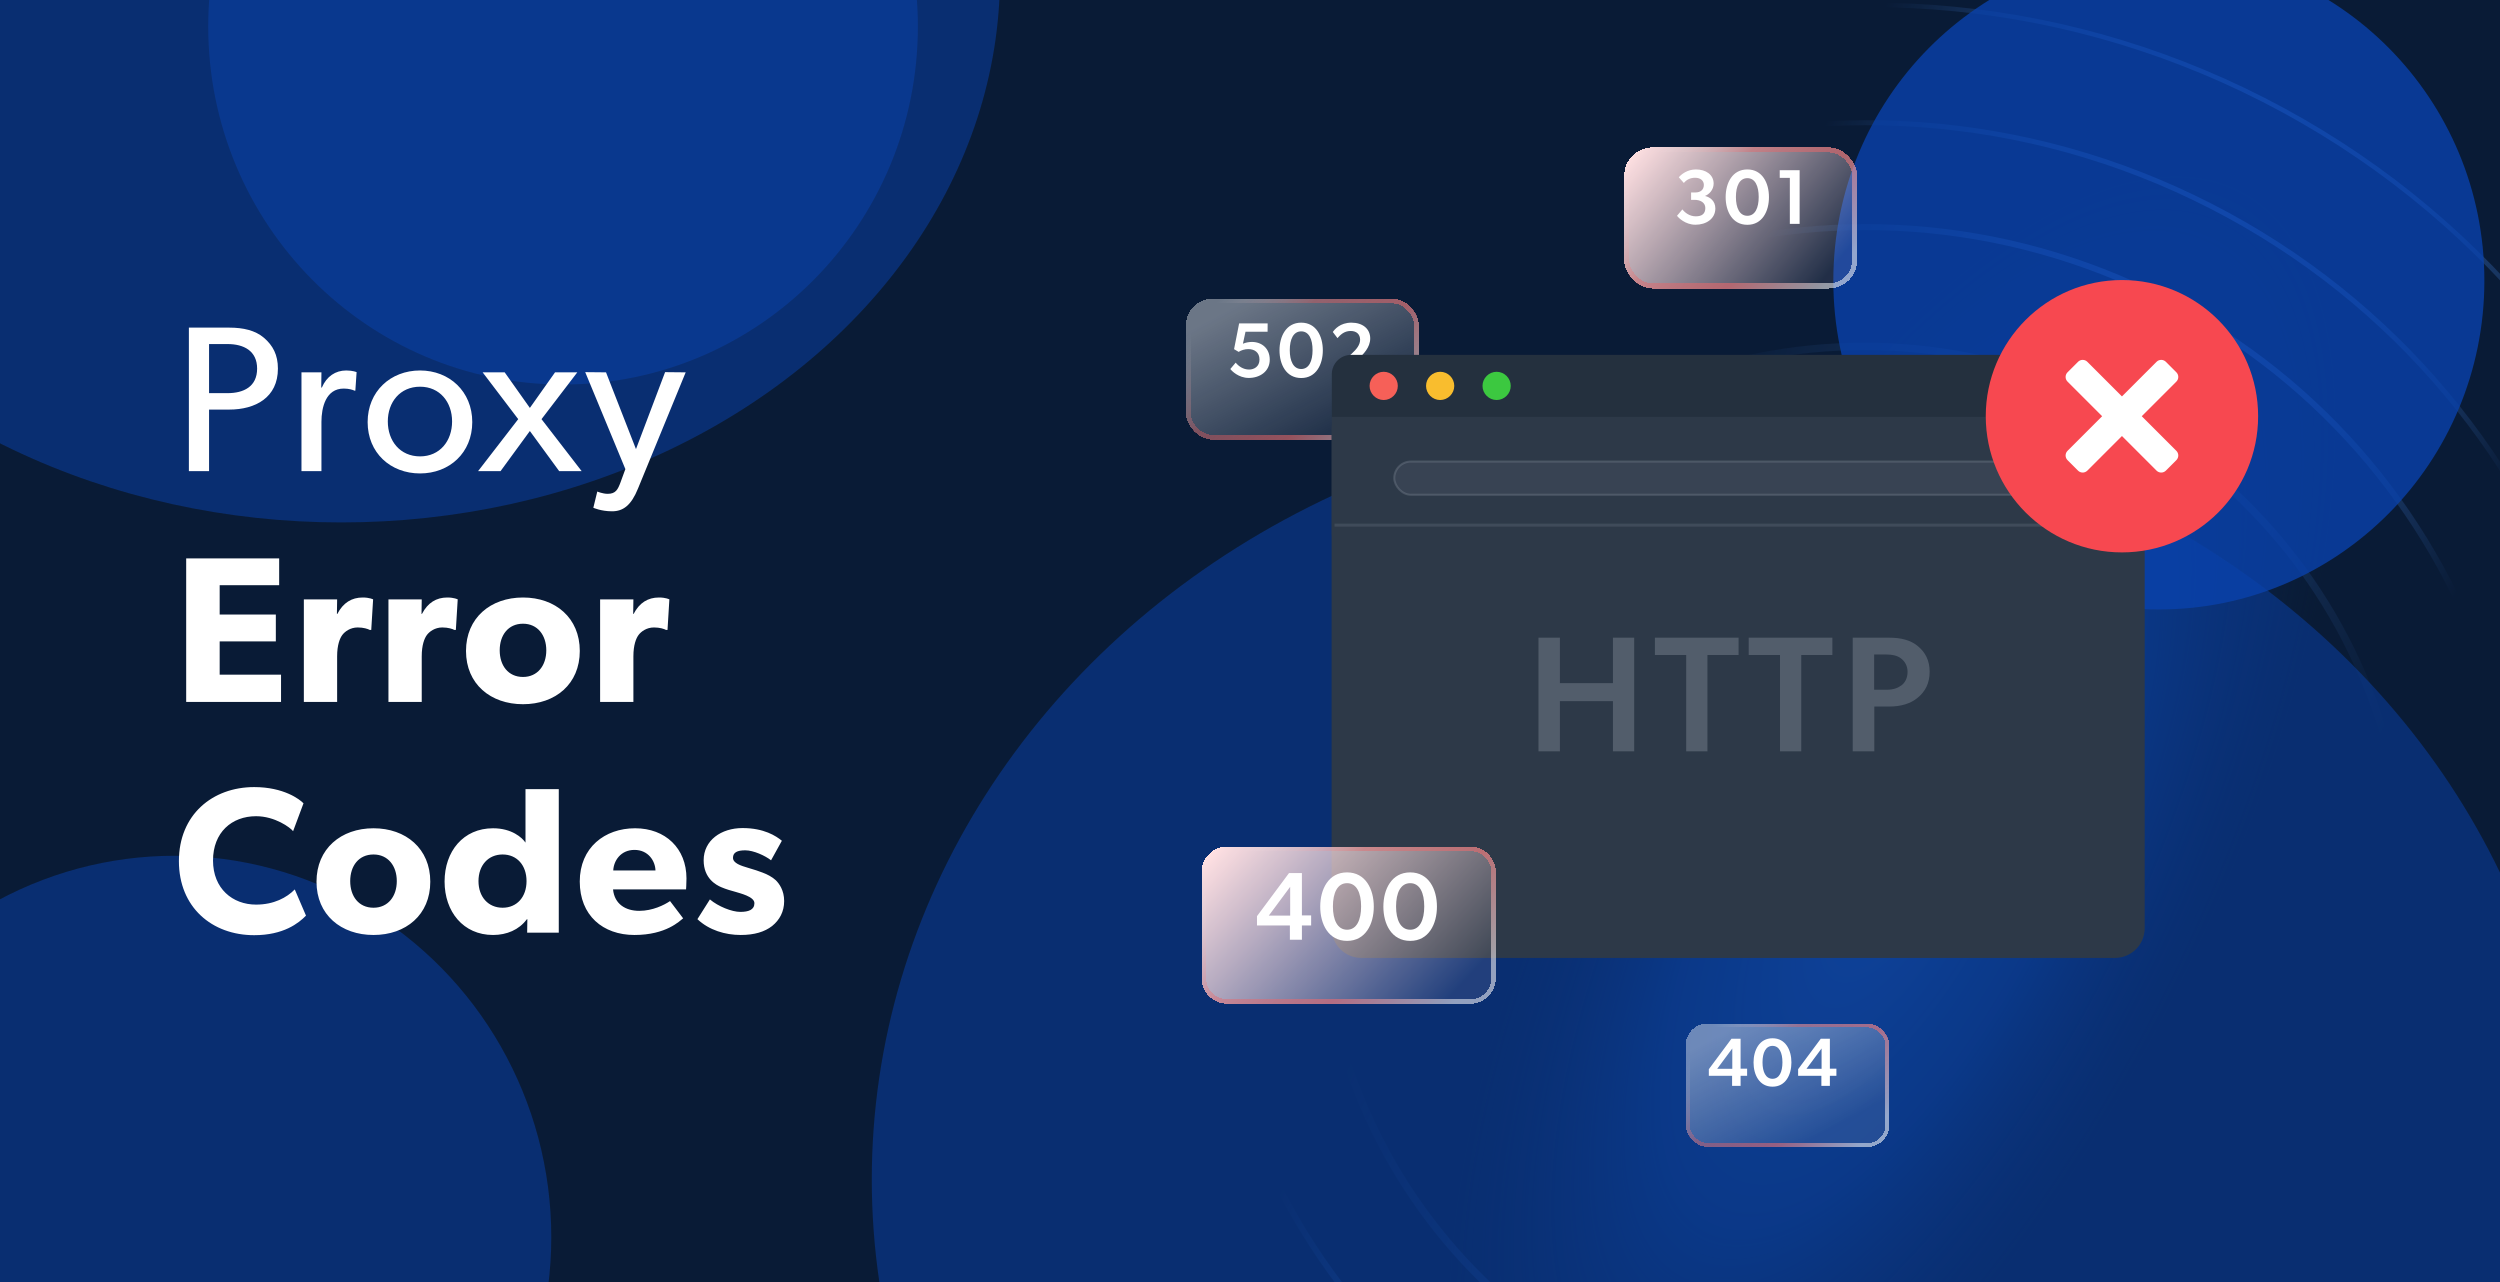 <svg width="780" height="400" viewBox="0 0 780 400" fill="none" xmlns="http://www.w3.org/2000/svg">
<g clip-path="url(#clip0_1921_1836)">
<rect width="782" height="400" fill="#091B36"/>
<ellipse cx="599.719" cy="275.285" rx="290" ry="117.848" transform="rotate(117.074 599.719 275.285)" fill="url(#paint0_radial_1921_1836)"/>
<mask id="mask0_1921_1836" style="mask-type:alpha" maskUnits="userSpaceOnUse" x="325" y="-82" width="522" height="708">
<path d="M541.492 625.344L846.694 28.263L630.982 -82L325.779 515.08L541.492 625.344Z" fill="url(#paint1_linear_1921_1836)"/>
</mask>
<g mask="url(#mask0_1921_1836)">
<g filter="url(#filter0_d_1921_1836)">
<path d="M342.686 144.275C274.609 277.458 327.229 440.531 460.218 508.509C593.206 576.487 756.201 523.628 824.279 390.445C892.356 257.263 839.735 94.19 706.747 26.212C573.759 -41.766 410.764 11.093 342.686 144.275Z" stroke="url(#paint2_linear_1921_1836)" stroke-width="1.412"/>
</g>
<g filter="url(#filter1_d_1921_1836)">
<path d="M371.671 161.996C312.121 278.496 358.151 421.143 474.481 480.606C590.811 540.069 733.39 493.831 792.94 377.331C852.49 260.831 806.46 118.185 690.13 58.722C573.8 -0.741 431.221 45.496 371.671 161.996Z" stroke="url(#paint3_linear_1921_1836)" stroke-width="1.563"/>
</g>
<g filter="url(#filter2_d_1921_1836)">
<path d="M399.517 176.406C347.86 277.466 387.789 401.207 488.701 452.789C589.614 504.371 713.296 464.262 764.954 363.202C816.611 262.142 776.683 138.401 675.77 86.818C574.858 35.236 451.175 75.346 399.517 176.406Z" stroke="url(#paint4_linear_1921_1836)" stroke-width="1.856"/>
</g>
<g opacity="0.4">
<g filter="url(#filter3_d_1921_1836)">
<path d="M431.047 192.581C388.363 276.087 421.356 378.333 504.739 420.955C588.123 463.577 690.321 430.435 733.005 346.93C775.689 263.424 742.696 161.178 659.313 118.556C575.93 75.934 473.732 109.076 431.047 192.581Z" stroke="url(#paint5_linear_1921_1836)" stroke-width="2.302"/>
</g>
</g>
</g>
<g opacity="0.8" filter="url(#filter4_f_1921_1836)">
<ellipse cx="673.562" cy="87.578" rx="101.562" ry="102.578" fill="#0941AB"/>
</g>
<g opacity="0.5" filter="url(#filter5_f_1921_1836)">
<ellipse cx="54.5" cy="386" rx="117.5" ry="119" fill="#0941AB"/>
</g>
<g opacity="0.5" filter="url(#filter6_f_1921_1836)">
<ellipse cx="537" cy="368" rx="265" ry="240" fill="#0941AB"/>
</g>
<g opacity="0.5" filter="url(#filter7_f_1921_1836)">
<ellipse cx="175.672" cy="8.25" rx="110.703" ry="111.719" fill="#0941AB"/>
</g>
<g opacity="0.5" filter="url(#filter8_f_1921_1836)">
<ellipse cx="106.5" cy="-7.5" rx="205.5" ry="170.5" fill="#0941AB"/>
</g>
<path d="M86.71 115.004C86.71 124.025 79.7 127.79 71.523 127.79H65.228V147H58.932V102.219H71.523C75.871 102.219 79.635 103.063 82.361 105.399C85.152 107.8 86.71 110.721 86.71 115.004ZM80.22 115.004C80.22 109.423 76.001 107.346 71.004 107.346H65.228V122.662H71.004C76.001 122.662 80.22 120.651 80.22 115.004ZM111.258 116.108L110.869 121.884H110.609C110.025 121.624 108.922 121.235 107.234 121.235C101.653 121.235 100.29 127.141 100.29 131.619V147H94.059V116.172H100.29L100.225 120.91H100.42C101.912 117.406 104.703 115.588 108.013 115.588C110.09 115.588 111.258 116.108 111.258 116.108ZM147.347 131.684C147.347 141.289 140.208 147.714 131.058 147.714C121.842 147.714 114.703 141.289 114.703 131.684C114.703 122.143 121.842 115.588 131.058 115.588C140.208 115.588 147.347 122.143 147.347 131.684ZM141.052 131.489C141.052 125.453 137.223 120.651 131.058 120.651C124.827 120.651 120.998 125.453 120.998 131.489C120.998 137.589 124.827 142.392 131.058 142.392C137.223 142.392 141.052 137.589 141.052 131.489ZM181.478 147H174.469L165.318 134.474L156.167 147H149.158L161.684 130.775L150.586 116.172H157.465L165.318 127.27L173.171 116.172H180.115L168.953 130.775L181.478 147ZM213.934 116.172L199.072 152.387C196.931 157.709 194.399 159.526 190.96 159.526C187.52 159.526 185.119 158.422 185.119 158.422L186.352 153.36C186.352 153.36 188.039 154.074 189.597 154.074C192.128 154.074 192.777 152.711 193.621 150.44L195.113 146.351L182.588 116.108L189.078 116.172L198.423 140.121L207.509 116.108L213.934 116.172ZM87.683 219H58.089V174.219H87.099V182.591H68.538V191.742H86.061V200.114H68.538V210.498H87.683V219ZM116.412 187.004L115.828 196.545H115.374C114.79 196.22 113.427 195.766 111.609 195.766C109.273 195.766 107.586 197.064 106.807 198.102C106.028 199.141 105.184 201.217 105.184 204.787V219H94.8V187.004H105.184L105.119 191.547H105.249C107.066 188.043 109.727 186.42 113.167 186.42C115.309 186.42 116.412 187.004 116.412 187.004ZM142.808 187.004L142.224 196.545H141.77C141.186 196.22 139.823 195.766 138.005 195.766C135.669 195.766 133.982 197.064 133.203 198.102C132.424 199.141 131.58 201.217 131.58 204.787V219H121.196V187.004H131.58L131.515 191.547H131.645C133.462 188.043 136.123 186.42 139.563 186.42C141.705 186.42 142.808 187.004 142.808 187.004ZM180.894 203.099C180.894 213.419 173.3 219.714 163.176 219.714C153.052 219.714 145.393 213.419 145.393 203.099C145.393 192.78 153.052 186.42 163.176 186.42C173.3 186.42 180.894 192.78 180.894 203.099ZM170.445 202.905C170.445 198.167 167.719 194.598 163.176 194.598C158.568 194.598 155.907 198.167 155.907 202.905C155.907 207.642 158.568 211.212 163.176 211.212C167.719 211.212 170.445 207.642 170.445 202.905ZM208.846 187.004L208.262 196.545H207.808C207.224 196.22 205.861 195.766 204.044 195.766C201.707 195.766 200.02 197.064 199.241 198.102C198.462 199.141 197.619 201.217 197.619 204.787V219H187.235V187.004H197.619L197.554 191.547H197.684C199.501 188.043 202.162 186.42 205.601 186.42C207.743 186.42 208.846 187.004 208.846 187.004ZM95.471 285.678C93.2 288.015 88.462 291.779 79.311 291.779C66.136 291.779 55.817 283.082 55.817 268.674C55.817 254.202 66.266 245.57 79.311 245.57C88.527 245.57 93.524 249.399 94.692 250.632L91.447 259.329C90.604 258.225 85.801 254.656 79.895 254.656C72.302 254.656 66.461 259.718 66.461 268.48C66.461 277.241 72.561 282.238 79.895 282.238C85.477 282.238 89.5 280.032 91.966 277.501L95.471 285.678ZM134.249 275.099C134.249 285.419 126.656 291.714 116.532 291.714C106.407 291.714 98.749 285.419 98.749 275.099C98.749 264.78 106.407 258.42 116.532 258.42C126.656 258.42 134.249 264.78 134.249 275.099ZM123.8 274.905C123.8 270.167 121.075 266.598 116.532 266.598C111.924 266.598 109.263 270.167 109.263 274.905C109.263 279.642 111.924 283.212 116.532 283.212C121.075 283.212 123.8 279.642 123.8 274.905ZM174.338 291H164.473L164.538 286.781L164.344 286.846C161.942 290.091 158.113 291.714 153.83 291.714C144.549 291.714 138.708 284.445 138.708 275.035C138.708 265.624 144.549 258.42 153.83 258.42C159.671 258.42 162.916 261.341 163.954 262.898V246.219H174.338V291ZM164.279 274.905C164.279 269.972 161.293 266.598 156.815 266.598C152.337 266.598 149.287 269.972 149.287 274.905C149.287 279.837 152.337 283.212 156.815 283.212C161.293 283.212 164.279 279.837 164.279 274.905ZM214.179 274.061C214.179 275.619 214.049 277.501 214.049 277.501H191.27C191.724 282.109 195.228 284.185 199.447 284.185C203.601 284.185 207.235 282.368 209.052 281.135L213.141 286.522C212.102 287.301 207.884 291.714 197.954 291.714C188.089 291.714 180.886 285.613 180.886 275.035C180.886 264.456 188.674 258.42 198.149 258.42C207.624 258.42 214.179 264.715 214.179 274.061ZM204.509 271.595C204.444 268.674 202.303 265.17 197.954 265.17C193.671 265.17 191.464 268.545 191.334 271.595H204.509ZM244.657 281.135C244.657 284.445 243.23 287.041 240.893 288.923C238.557 290.74 235.377 291.714 231.093 291.714C226.291 291.714 221.229 290.221 217.594 286.781L221.488 280.616C224.084 282.823 228.368 284.51 230.964 284.51C233.56 284.51 235.377 283.861 235.377 281.784C235.377 279.707 230.704 278.669 229.536 278.28C228.303 277.955 226.485 277.436 224.993 276.787C223.5 276.138 219.541 274.126 219.541 268.415C219.541 262.184 224.993 258.355 231.677 258.355C238.362 258.355 242.126 260.821 243.944 262.314L240.569 268.415C238.752 266.987 235.117 265.3 232.521 265.3C230.055 265.3 228.692 265.949 228.692 267.636C228.692 269.323 231.158 270.102 233.365 270.751C235.571 271.4 236.545 271.725 237.908 272.244C239.336 272.763 240.958 273.607 242.061 274.645C243.1 275.684 244.657 277.76 244.657 281.135Z" fill="white"/>
<g filter="url(#filter9_bd_1921_1836)">
<g filter="url(#filter10_dd_1921_1836)">
<rect x="522.028" y="313.051" width="63.575" height="38.51" rx="6.828" fill="url(#paint6_linear_1921_1836)" shape-rendering="crispEdges"/>
<rect x="522.635" y="313.658" width="62.361" height="37.296" rx="6.221" stroke="url(#paint7_linear_1921_1836)" stroke-width="1.214" shape-rendering="crispEdges"/>
</g>
</g>
<path d="M540.412 335.649H533.155V333.591L540.221 324.085H543.064V333.421H545.101V335.649H543.064V338.79H540.412V335.649ZM540.475 333.464V327.12L535.765 333.464H540.475ZM547.105 331.491C547.105 327.65 548.93 323.937 553.025 323.937C557.12 323.937 558.923 327.65 558.923 331.491C558.923 335.331 557.12 339.044 553.025 339.044C548.908 339.044 547.105 335.331 547.105 331.491ZM556.122 331.448C556.122 328.456 555.146 326.313 553.025 326.313C550.903 326.313 549.906 328.456 549.906 331.448C549.906 334.419 550.903 336.583 553.025 336.583C555.146 336.583 556.122 334.419 556.122 331.448ZM568.269 335.649H561.012V333.591L568.078 324.085H570.921V333.421H572.958V335.649H570.921V338.79H568.269V335.649ZM568.332 333.464V327.12L563.622 333.464H568.332Z" fill="white"/>
<g filter="url(#filter11_bd_1921_1836)">
<g filter="url(#filter12_bd_1921_1836)">
<rect x="506.744" y="40" width="72.696" height="44.035" rx="8.843" fill="url(#paint8_linear_1921_1836)" shape-rendering="crispEdges"/>
<rect x="507.53" y="40.786" width="71.124" height="42.463" rx="8.057" stroke="url(#paint9_linear_1921_1836)" stroke-width="1.572" shape-rendering="crispEdges"/>
</g>
</g>
<path d="M532.034 61.163C533.393 61.478 535.188 62.618 535.188 65.02C535.188 68.223 532.398 70.115 528.977 70.115C525.799 70.115 523.64 67.908 523.227 67.325L524.901 65.336C525.751 66.403 527.182 67.495 529.099 67.495C531.015 67.495 532.059 66.67 532.059 64.899C532.059 63.152 530.457 62.352 528.735 62.352H527.619V60.047H528.977C530.53 60.047 531.598 59.222 531.598 57.693C531.598 56.359 530.554 55.461 528.856 55.461C527.352 55.461 526.163 56.092 525.362 57.087L523.785 55.316C524.562 54.369 526.478 52.865 529.123 52.865C532.228 52.865 534.655 54.491 534.655 57.281C534.655 59.295 533.126 60.702 532.034 61.09V61.163ZM538.402 61.502C538.402 57.111 540.488 52.865 545.171 52.865C549.854 52.865 551.916 57.111 551.916 61.502C551.916 65.894 549.854 70.14 545.171 70.14C540.464 70.14 538.402 65.894 538.402 61.502ZM548.713 61.454C548.713 58.033 547.597 55.583 545.171 55.583C542.745 55.583 541.604 58.033 541.604 61.454C541.604 64.851 542.745 67.325 545.171 67.325C547.597 67.325 548.713 64.851 548.713 61.454ZM558.429 55.485H555.275V53.108H561.486V69.849H558.429V55.485Z" fill="white"/>
<g filter="url(#filter13_bd_1921_1836)">
<g filter="url(#filter14_bd_1921_1836)">
<rect x="370" y="87.861" width="72.696" height="44.035" rx="8.372" fill="url(#paint10_linear_1921_1836)" shape-rendering="crispEdges"/>
<rect x="370.744" y="88.605" width="71.207" height="42.547" rx="7.628" stroke="url(#paint11_linear_1921_1836)" stroke-width="1.488" shape-rendering="crispEdges"/>
</g>
</g>
<path d="M389.734 115.298C391.19 115.298 392.961 114.449 392.961 112.168C392.961 109.912 391.359 108.917 389.467 108.917C388.351 108.917 387.235 109.281 386.458 109.79L385.027 108.941L386.604 100.91H395.508L395.484 103.507H388.593L387.793 107.243C388.593 106.903 389.588 106.685 390.607 106.685C393.664 106.685 396.163 108.699 396.163 112.217C396.163 115.88 393.082 117.918 389.612 117.918C386.434 117.918 384.275 115.71 383.862 115.128L385.536 113.139C386.386 114.206 387.817 115.298 389.734 115.298ZM399.207 109.305C399.207 104.914 401.293 100.668 405.976 100.668C410.659 100.668 412.721 104.914 412.721 109.305C412.721 113.697 410.659 117.943 405.976 117.943C401.269 117.943 399.207 113.697 399.207 109.305ZM409.518 109.257C409.518 105.836 408.402 103.385 405.976 103.385C403.55 103.385 402.409 105.836 402.409 109.257C402.409 112.653 403.55 115.128 405.976 115.128C408.402 115.128 409.518 112.653 409.518 109.257ZM416.007 115.638L421.806 110.276C423.14 109.038 424.353 107.655 424.353 106.006C424.353 104.331 423.286 103.264 421.393 103.264C419.282 103.264 418.094 104.598 417.293 105.496L415.837 103.579C416.371 102.803 418.094 100.668 421.636 100.668C425.202 100.668 427.507 102.633 427.507 105.593C427.507 108.456 425.251 110.567 424.208 111.562L420.471 115.055H428.211V117.651H416.419L416.007 115.638Z" fill="white"/>
<g filter="url(#filter15_d_1921_1836)">
<path d="M415.459 120.712C415.459 115.584 419.616 111.427 424.744 111.427H659.859C664.987 111.427 669.144 115.584 669.144 120.712V276.178C669.144 281.306 664.987 285.463 659.859 285.463H424.744C419.616 285.463 415.459 281.306 415.459 276.178V120.712Z" fill="#2D3948"/>
</g>
<path d="M415.528 130.091H669.205V167.086H415.528V130.091Z" fill="#2D3948"/>
<path d="M415.528 116.745C415.528 113.413 418.229 110.712 421.561 110.712H663.172C666.504 110.712 669.205 113.413 669.205 116.745V130.091H415.528V116.745Z" fill="#24303E"/>
<path d="M436.117 120.401C436.117 122.814 434.126 124.805 431.713 124.805C429.3 124.805 427.309 122.814 427.309 120.401C427.309 117.988 429.3 115.997 431.713 115.997C434.126 115.997 436.117 117.988 436.117 120.401Z" fill="#F66058"/>
<path d="M453.732 120.401C453.732 122.814 451.741 124.805 449.328 124.805C446.915 124.805 444.924 122.814 444.924 120.401C444.924 117.988 446.915 115.997 449.328 115.997C451.802 115.997 453.732 117.988 453.732 120.401Z" fill="#F9BD2E"/>
<path d="M471.351 120.401C471.351 122.814 469.36 124.805 466.947 124.805C464.534 124.805 462.543 122.814 462.543 120.401C462.543 117.988 464.534 115.997 466.947 115.997C469.36 115.997 471.351 117.988 471.351 120.401Z" fill="#3CC840"/>
<rect opacity="0.3" x="435.012" y="144.007" width="214.639" height="10.359" rx="5.18" fill="#8994A1" fill-opacity="0.4" stroke="#8994A1" stroke-width="0.633"/>
<path d="M416.375 163.843H670.121" stroke="#8994A1" stroke-opacity="0.2" stroke-width="0.947"/>
<path d="M503.239 218.745H486.691V234.419H480.011V198.96H486.691V213.144H503.239V198.96H509.868V234.419H503.239V218.745ZM526.093 204.356H516.329V198.96H542.434V204.356H532.722V234.419H526.093V204.356ZM555.36 204.356H545.597V198.96H571.702V204.356H561.99V234.419H555.36V204.356ZM578.05 198.96H589.459C593.005 198.96 596.088 199.68 598.349 201.581C600.662 203.483 602.049 206.001 602.049 209.598C602.049 213.195 600.662 215.765 598.349 217.666C596.088 219.567 593.005 220.441 589.459 220.441H584.782V234.419H578.05V198.96ZM588.637 215.199C590.692 215.199 592.08 214.686 593.21 213.863C594.341 213.041 595.163 211.602 595.163 209.598C595.163 207.645 594.187 206.206 593.056 205.384C591.925 204.562 590.538 204.202 588.482 204.202H584.731V215.199H588.637Z" fill="#8994A1" fill-opacity="0.4"/>
<path d="M662.046 172.349C685.512 172.349 704.535 153.326 704.535 129.86C704.535 106.395 685.512 87.372 662.046 87.372C638.581 87.372 619.558 106.395 619.558 129.86C619.558 153.326 638.581 172.349 662.046 172.349Z" fill="#F74850"/>
<path d="M668.226 129.86L679.029 140.663C679.411 141.047 679.626 141.568 679.626 142.11C679.626 142.653 679.411 143.173 679.029 143.558L675.744 146.843C675.359 147.225 674.839 147.44 674.296 147.44C673.754 147.44 673.233 147.225 672.849 146.843L662.046 136.04L651.244 146.843C650.86 147.225 650.339 147.44 649.797 147.44C649.254 147.44 648.733 147.225 648.349 146.843L645.064 143.558C644.681 143.173 644.466 142.653 644.466 142.11C644.466 141.568 644.681 141.047 645.064 140.663L655.867 129.86L645.064 119.058C644.681 118.674 644.466 118.153 644.466 117.611C644.466 117.068 644.681 116.547 645.064 116.163L648.349 112.878C648.733 112.495 649.254 112.28 649.797 112.28C650.339 112.28 650.86 112.495 651.244 112.878L662.046 123.68L672.849 112.878C673.233 112.495 673.754 112.28 674.296 112.28C674.839 112.28 675.359 112.495 675.744 112.878L679.029 116.163C679.411 116.547 679.626 117.068 679.626 117.611C679.626 118.153 679.411 118.674 679.029 119.058L668.226 129.86Z" fill="white"/>
<g filter="url(#filter16_bd_1921_1836)">
<g filter="url(#filter17_bd_1921_1836)">
<path d="M374.884 266.755C374.884 262.356 378.449 258.791 382.847 258.791H458.734C463.132 258.791 466.698 262.356 466.698 266.755V299.874C466.698 304.272 463.132 307.838 458.734 307.838H382.847C378.449 307.838 374.884 304.272 374.884 299.874V266.755Z" fill="url(#paint12_linear_1921_1836)" shape-rendering="crispEdges"/>
<path d="M375.592 266.755C375.592 262.747 378.84 259.499 382.847 259.499H458.734C462.741 259.499 465.99 262.747 465.99 266.755V299.874C465.99 303.881 462.741 307.13 458.734 307.13H382.847C378.84 307.13 375.592 303.881 375.592 299.874V266.755Z" stroke="url(#paint13_linear_1921_1836)" stroke-width="1.416" shape-rendering="crispEdges"/>
</g>
</g>
<path d="M402.442 288.752H392.179V285.841L402.172 272.396H406.194V285.601H409.075V288.752H406.194V293.194H402.442V288.752ZM402.532 285.661V276.688L395.87 285.661H402.532ZM411.909 282.87C411.909 277.438 414.49 272.186 420.282 272.186C426.074 272.186 428.625 277.438 428.625 282.87C428.625 288.302 426.074 293.554 420.282 293.554C414.46 293.554 411.909 288.302 411.909 282.87ZM424.664 282.81C424.664 278.579 423.283 275.548 420.282 275.548C417.281 275.548 415.871 278.579 415.871 282.81C415.871 287.012 417.281 290.073 420.282 290.073C423.283 290.073 424.664 287.012 424.664 282.81ZM431.61 282.87C431.61 277.438 434.19 272.186 439.982 272.186C445.775 272.186 448.325 277.438 448.325 282.87C448.325 288.302 445.775 293.554 439.982 293.554C434.16 293.554 431.61 288.302 431.61 282.87ZM444.364 282.81C444.364 278.579 442.984 275.548 439.982 275.548C436.981 275.548 435.571 278.579 435.571 282.81C435.571 287.012 436.981 290.073 439.982 290.073C442.984 290.073 444.364 287.012 444.364 282.81Z" fill="white"/>
</g>
<defs>
<filter id="filter0_d_1921_1836" x="304.519" y="-6.409" width="557.023" height="557.487" filterUnits="userSpaceOnUse" color-interpolation-filters="sRGB">
<feFlood flood-opacity="0" result="BackgroundImageFix"/>
<feColorMatrix in="SourceAlpha" type="matrix" values="0 0 0 0 0 0 0 0 0 0 0 0 0 0 0 0 0 0 127 0" result="hardAlpha"/>
<feOffset dx="-0.452" dy="4.974"/>
<feGaussianBlur stdDeviation="3.618"/>
<feColorMatrix type="matrix" values="0 0 0 0 0.075 0 0 0 0 0.18 0 0 0 0 0.45 0 0 0 0.08 0"/>
<feBlend mode="normal" in2="BackgroundImageFix" result="effect1_dropShadow_1921_1836"/>
<feBlend mode="normal" in="SourceGraphic" in2="effect1_dropShadow_1921_1836" result="shape"/>
</filter>
<filter id="filter1_d_1921_1836" x="336.336" y="29.498" width="490.938" height="491.343" filterUnits="userSpaceOnUse" color-interpolation-filters="sRGB">
<feFlood flood-opacity="0" result="BackgroundImageFix"/>
<feColorMatrix in="SourceAlpha" type="matrix" values="0 0 0 0 0 0 0 0 0 0 0 0 0 0 0 0 0 0 127 0" result="hardAlpha"/>
<feOffset dx="-0.501" dy="5.506"/>
<feGaussianBlur stdDeviation="4.004"/>
<feColorMatrix type="matrix" values="0 0 0 0 0.075 0 0 0 0 0.18 0 0 0 0 0.45 0 0 0 0.08 0"/>
<feBlend mode="normal" in2="BackgroundImageFix" result="effect1_dropShadow_1921_1836"/>
<feBlend mode="normal" in="SourceGraphic" in2="effect1_dropShadow_1921_1836" result="shape"/>
</filter>
<filter id="filter2_d_1921_1836" x="365.892" y="60.417" width="431.498" height="431.85" filterUnits="userSpaceOnUse" color-interpolation-filters="sRGB">
<feFlood flood-opacity="0" result="BackgroundImageFix"/>
<feColorMatrix in="SourceAlpha" type="matrix" values="0 0 0 0 0 0 0 0 0 0 0 0 0 0 0 0 0 0 127 0" result="hardAlpha"/>
<feOffset dx="-0.594" dy="6.538"/>
<feGaussianBlur stdDeviation="4.755"/>
<feColorMatrix type="matrix" values="0 0 0 0 0.075 0 0 0 0 0.18 0 0 0 0 0.45 0 0 0 0.08 0"/>
<feBlend mode="normal" in2="BackgroundImageFix" result="effect1_dropShadow_1921_1836"/>
<feBlend mode="normal" in="SourceGraphic" in2="effect1_dropShadow_1921_1836" result="shape"/>
</filter>
<filter id="filter3_d_1921_1836" x="398.695" y="95.126" width="365.187" height="365.478" filterUnits="userSpaceOnUse" color-interpolation-filters="sRGB">
<feFlood flood-opacity="0" result="BackgroundImageFix"/>
<feColorMatrix in="SourceAlpha" type="matrix" values="0 0 0 0 0 0 0 0 0 0 0 0 0 0 0 0 0 0 127 0" result="hardAlpha"/>
<feOffset dx="-0.737" dy="8.109"/>
<feGaussianBlur stdDeviation="5.898"/>
<feColorMatrix type="matrix" values="0 0 0 0 0.075 0 0 0 0 0.18 0 0 0 0 0.45 0 0 0 0.08 0"/>
<feBlend mode="normal" in2="BackgroundImageFix" result="effect1_dropShadow_1921_1836"/>
<feBlend mode="normal" in="SourceGraphic" in2="effect1_dropShadow_1921_1836" result="shape"/>
</filter>
<filter id="filter4_f_1921_1836" x="272" y="-315" width="803.125" height="805.156" filterUnits="userSpaceOnUse" color-interpolation-filters="sRGB">
<feFlood flood-opacity="0" result="BackgroundImageFix"/>
<feBlend mode="normal" in="SourceGraphic" in2="BackgroundImageFix" result="shape"/>
<feGaussianBlur stdDeviation="150" result="effect1_foregroundBlur_1921_1836"/>
</filter>
<filter id="filter5_f_1921_1836" x="-263" y="67" width="635" height="638" filterUnits="userSpaceOnUse" color-interpolation-filters="sRGB">
<feFlood flood-opacity="0" result="BackgroundImageFix"/>
<feBlend mode="normal" in="SourceGraphic" in2="BackgroundImageFix" result="shape"/>
<feGaussianBlur stdDeviation="100" result="effect1_foregroundBlur_1921_1836"/>
</filter>
<filter id="filter6_f_1921_1836" x="-31.279" y="-175.279" width="1136.56" height="1086.56" filterUnits="userSpaceOnUse" color-interpolation-filters="sRGB">
<feFlood flood-opacity="0" result="BackgroundImageFix"/>
<feBlend mode="normal" in="SourceGraphic" in2="BackgroundImageFix" result="shape"/>
<feGaussianBlur stdDeviation="151.639" result="effect1_foregroundBlur_1921_1836"/>
</filter>
<filter id="filter7_f_1921_1836" x="-341.281" y="-509.719" width="1033.91" height="1035.94" filterUnits="userSpaceOnUse" color-interpolation-filters="sRGB">
<feFlood flood-opacity="0" result="BackgroundImageFix"/>
<feBlend mode="normal" in="SourceGraphic" in2="BackgroundImageFix" result="shape"/>
<feGaussianBlur stdDeviation="203.125" result="effect1_foregroundBlur_1921_1836"/>
</filter>
<filter id="filter8_f_1921_1836" x="-402.279" y="-481.279" width="1017.56" height="947.557" filterUnits="userSpaceOnUse" color-interpolation-filters="sRGB">
<feFlood flood-opacity="0" result="BackgroundImageFix"/>
<feBlend mode="normal" in="SourceGraphic" in2="BackgroundImageFix" result="shape"/>
<feGaussianBlur stdDeviation="151.639" result="effect1_foregroundBlur_1921_1836"/>
</filter>
<filter id="filter9_bd_1921_1836" x="507.647" y="299.909" width="92.338" height="68.431" filterUnits="userSpaceOnUse" color-interpolation-filters="sRGB">
<feFlood flood-opacity="0" result="BackgroundImageFix"/>
<feGaussianBlur in="BackgroundImageFix" stdDeviation="6.571"/>
<feComposite in2="SourceAlpha" operator="in" result="effect1_backgroundBlur_1921_1836"/>
<feColorMatrix in="SourceAlpha" type="matrix" values="0 0 0 0 0 0 0 0 0 0 0 0 0 0 0 0 0 0 127 0" result="hardAlpha"/>
<feOffset dy="2.397"/>
<feGaussianBlur stdDeviation="7.191"/>
<feComposite in2="hardAlpha" operator="out"/>
<feColorMatrix type="matrix" values="0 0 0 0 0 0 0 0 0 0 0 0 0 0 0 0 0 0 0.2 0"/>
<feBlend mode="normal" in2="effect1_backgroundBlur_1921_1836" result="effect2_dropShadow_1921_1836"/>
<feBlend mode="normal" in="SourceGraphic" in2="effect2_dropShadow_1921_1836" result="shape"/>
</filter>
<filter id="filter10_dd_1921_1836" x="516.586" y="307.609" width="80.678" height="55.614" filterUnits="userSpaceOnUse" color-interpolation-filters="sRGB">
<feFlood flood-opacity="0" result="BackgroundImageFix"/>
<feColorMatrix in="SourceAlpha" type="matrix" values="0 0 0 0 0 0 0 0 0 0 0 0 0 0 0 0 0 0 127 0" result="hardAlpha"/>
<feOffset dx="3.887" dy="3.887"/>
<feGaussianBlur stdDeviation="3.887"/>
<feColorMatrix type="matrix" values="0 0 0 0 0 0 0 0 0 0.297 0 0 0 0 0.859 0 0 0 0.08 0"/>
<feBlend mode="normal" in2="BackgroundImageFix" result="effect1_dropShadow_1921_1836"/>
<feColorMatrix in="SourceAlpha" type="matrix" values="0 0 0 0 0 0 0 0 0 0 0 0 0 0 0 0 0 0 127 0" result="hardAlpha"/>
<feOffset/>
<feGaussianBlur stdDeviation="2.721"/>
<feComposite in2="hardAlpha" operator="out"/>
<feColorMatrix type="matrix" values="0 0 0 0 0.035 0 0 0 0 0.105 0 0 0 0 0.212 0 0 0 0.07 0"/>
<feBlend mode="normal" in2="effect1_dropShadow_1921_1836" result="effect2_dropShadow_1921_1836"/>
<feBlend mode="normal" in="SourceGraphic" in2="effect2_dropShadow_1921_1836" result="shape"/>
</filter>
<filter id="filter11_bd_1921_1836" x="490.299" y="24.972" width="105.586" height="78.248" filterUnits="userSpaceOnUse" color-interpolation-filters="sRGB">
<feFlood flood-opacity="0" result="BackgroundImageFix"/>
<feGaussianBlur in="BackgroundImageFix" stdDeviation="7.514"/>
<feComposite in2="SourceAlpha" operator="in" result="effect1_backgroundBlur_1921_1836"/>
<feColorMatrix in="SourceAlpha" type="matrix" values="0 0 0 0 0 0 0 0 0 0 0 0 0 0 0 0 0 0 127 0" result="hardAlpha"/>
<feOffset dy="2.741"/>
<feGaussianBlur stdDeviation="8.222"/>
<feComposite in2="hardAlpha" operator="out"/>
<feColorMatrix type="matrix" values="0 0 0 0 0 0 0 0 0 0 0 0 0 0 0 0 0 0 0.2 0"/>
<feBlend mode="normal" in2="effect1_backgroundBlur_1921_1836" result="effect2_dropShadow_1921_1836"/>
<feBlend mode="normal" in="SourceGraphic" in2="effect2_dropShadow_1921_1836" result="shape"/>
</filter>
<filter id="filter12_bd_1921_1836" x="487.308" y="22.238" width="111.569" height="84.472" filterUnits="userSpaceOnUse" color-interpolation-filters="sRGB">
<feFlood flood-opacity="0" result="BackgroundImageFix"/>
<feGaussianBlur in="BackgroundImageFix" stdDeviation="8.881"/>
<feComposite in2="SourceAlpha" operator="in" result="effect1_backgroundBlur_1921_1836"/>
<feColorMatrix in="SourceAlpha" type="matrix" values="0 0 0 0 0 0 0 0 0 0 0 0 0 0 0 0 0 0 127 0" result="hardAlpha"/>
<feOffset dy="3.239"/>
<feGaussianBlur stdDeviation="9.718"/>
<feComposite in2="hardAlpha" operator="out"/>
<feColorMatrix type="matrix" values="0 0 0 0 0 0 0 0 0 0 0 0 0 0 0 0 0 0 0.2 0"/>
<feBlend mode="normal" in2="effect1_backgroundBlur_1921_1836" result="effect2_dropShadow_1921_1836"/>
<feBlend mode="normal" in="SourceGraphic" in2="effect2_dropShadow_1921_1836" result="shape"/>
</filter>
<filter id="filter13_bd_1921_1836" x="353.555" y="72.833" width="105.586" height="78.248" filterUnits="userSpaceOnUse" color-interpolation-filters="sRGB">
<feFlood flood-opacity="0" result="BackgroundImageFix"/>
<feGaussianBlur in="BackgroundImageFix" stdDeviation="7.514"/>
<feComposite in2="SourceAlpha" operator="in" result="effect1_backgroundBlur_1921_1836"/>
<feColorMatrix in="SourceAlpha" type="matrix" values="0 0 0 0 0 0 0 0 0 0 0 0 0 0 0 0 0 0 127 0" result="hardAlpha"/>
<feOffset dy="2.741"/>
<feGaussianBlur stdDeviation="8.222"/>
<feComposite in2="hardAlpha" operator="out"/>
<feColorMatrix type="matrix" values="0 0 0 0 0 0 0 0 0 0 0 0 0 0 0 0 0 0 0.2 0"/>
<feBlend mode="normal" in2="effect1_backgroundBlur_1921_1836" result="effect2_dropShadow_1921_1836"/>
<feBlend mode="normal" in="SourceGraphic" in2="effect2_dropShadow_1921_1836" result="shape"/>
</filter>
<filter id="filter14_bd_1921_1836" x="354.731" y="73.907" width="103.234" height="75.802" filterUnits="userSpaceOnUse" color-interpolation-filters="sRGB">
<feFlood flood-opacity="0" result="BackgroundImageFix"/>
<feGaussianBlur in="BackgroundImageFix" stdDeviation="6.977"/>
<feComposite in2="SourceAlpha" operator="in" result="effect1_backgroundBlur_1921_1836"/>
<feColorMatrix in="SourceAlpha" type="matrix" values="0 0 0 0 0 0 0 0 0 0 0 0 0 0 0 0 0 0 127 0" result="hardAlpha"/>
<feOffset dy="2.545"/>
<feGaussianBlur stdDeviation="7.635"/>
<feComposite in2="hardAlpha" operator="out"/>
<feColorMatrix type="matrix" values="0 0 0 0 0 0 0 0 0 0 0 0 0 0 0 0 0 0 0.2 0"/>
<feBlend mode="normal" in2="effect1_backgroundBlur_1921_1836" result="effect2_dropShadow_1921_1836"/>
<feBlend mode="normal" in="SourceGraphic" in2="effect2_dropShadow_1921_1836" result="shape"/>
</filter>
<filter id="filter15_d_1921_1836" x="402.049" y="111.427" width="280.505" height="200.856" filterUnits="userSpaceOnUse" color-interpolation-filters="sRGB">
<feFlood flood-opacity="0" result="BackgroundImageFix"/>
<feColorMatrix in="SourceAlpha" type="matrix" values="0 0 0 0 0 0 0 0 0 0 0 0 0 0 0 0 0 0 127 0" result="hardAlpha"/>
<feOffset dy="13.41"/>
<feGaussianBlur stdDeviation="6.705"/>
<feComposite in2="hardAlpha" operator="out"/>
<feColorMatrix type="matrix" values="0 0 0 0 0 0 0 0 0 0 0 0 0 0 0 0 0 0 0.15 0"/>
<feBlend mode="normal" in2="BackgroundImageFix" result="effect1_dropShadow_1921_1836"/>
<feBlend mode="normal" in="SourceGraphic" in2="effect1_dropShadow_1921_1836" result="shape"/>
</filter>
<filter id="filter16_bd_1921_1836" x="360.36" y="245.518" width="120.863" height="79.264" filterUnits="userSpaceOnUse" color-interpolation-filters="sRGB">
<feFlood flood-opacity="0" result="BackgroundImageFix"/>
<feGaussianBlur in="BackgroundImageFix" stdDeviation="6.636"/>
<feComposite in2="SourceAlpha" operator="in" result="effect1_backgroundBlur_1921_1836"/>
<feColorMatrix in="SourceAlpha" type="matrix" values="0 0 0 0 0 0 0 0 0 0 0 0 0 0 0 0 0 0 127 0" result="hardAlpha"/>
<feOffset dy="2.421"/>
<feGaussianBlur stdDeviation="7.262"/>
<feComposite in2="hardAlpha" operator="out"/>
<feColorMatrix type="matrix" values="0 0 0 0 0 0 0 0 0 0 0 0 0 0 0 0 0 0 0.2 0"/>
<feBlend mode="normal" in2="effect1_backgroundBlur_1921_1836" result="effect2_dropShadow_1921_1836"/>
<feBlend mode="normal" in="SourceGraphic" in2="effect2_dropShadow_1921_1836" result="shape"/>
</filter>
<filter id="filter17_bd_1921_1836" x="357.38" y="242.796" width="126.821" height="85.463" filterUnits="userSpaceOnUse" color-interpolation-filters="sRGB">
<feFlood flood-opacity="0" result="BackgroundImageFix"/>
<feGaussianBlur in="BackgroundImageFix" stdDeviation="7.998"/>
<feComposite in2="SourceAlpha" operator="in" result="effect1_backgroundBlur_1921_1836"/>
<feColorMatrix in="SourceAlpha" type="matrix" values="0 0 0 0 0 0 0 0 0 0 0 0 0 0 0 0 0 0 127 0" result="hardAlpha"/>
<feOffset dy="2.917"/>
<feGaussianBlur stdDeviation="8.752"/>
<feComposite in2="hardAlpha" operator="out"/>
<feColorMatrix type="matrix" values="0 0 0 0 0 0 0 0 0 0 0 0 0 0 0 0 0 0 0.2 0"/>
<feBlend mode="normal" in2="effect1_backgroundBlur_1921_1836" result="effect2_dropShadow_1921_1836"/>
<feBlend mode="normal" in="SourceGraphic" in2="effect2_dropShadow_1921_1836" result="shape"/>
</filter>
<radialGradient id="paint0_radial_1921_1836" cx="0" cy="0" r="1" gradientUnits="userSpaceOnUse" gradientTransform="translate(599.719 285.522) rotate(90) scale(97.125 239.005)">
<stop stop-color="#14458C"/>
<stop offset="0.516" stop-color="#0C3470" stop-opacity="0.8"/>
<stop offset="1" stop-color="#092349" stop-opacity="0"/>
</radialGradient>
<linearGradient id="paint1_linear_1921_1836" x1="694.093" y1="326.804" x2="478.38" y2="216.541" gradientUnits="userSpaceOnUse">
<stop stop-color="#303B45" stop-opacity="0"/>
<stop offset="0.276" stop-color="#0C1014" stop-opacity="0.745"/>
<stop offset="0.49" stop-color="#000203"/>
<stop offset="0.729" stop-color="#0D1115" stop-opacity="0.724"/>
<stop offset="1" stop-color="#303B45" stop-opacity="0"/>
</linearGradient>
<linearGradient id="paint2_linear_1921_1836" x1="722.46" y1="34.29" x2="469.271" y2="514.516" gradientUnits="userSpaceOnUse">
<stop stop-color="#3160A6"/>
<stop offset="1" stop-color="#1B4582"/>
</linearGradient>
<linearGradient id="paint3_linear_1921_1836" x1="703.875" y1="65.788" x2="482.4" y2="485.861" gradientUnits="userSpaceOnUse">
<stop stop-color="#3160A6"/>
<stop offset="1" stop-color="#1B4582"/>
</linearGradient>
<linearGradient id="paint4_linear_1921_1836" x1="687.693" y1="92.948" x2="495.571" y2="457.348" gradientUnits="userSpaceOnUse">
<stop stop-color="#3160A6"/>
<stop offset="1" stop-color="#1B4582"/>
</linearGradient>
<linearGradient id="paint5_linear_1921_1836" x1="669.165" y1="123.621" x2="510.416" y2="424.722" gradientUnits="userSpaceOnUse">
<stop stop-color="#3160A6"/>
<stop offset="1" stop-color="#1B4582"/>
</linearGradient>
<linearGradient id="paint6_linear_1921_1836" x1="537.525" y1="313.918" x2="557.687" y2="351.423" gradientUnits="userSpaceOnUse">
<stop stop-color="white" stop-opacity="0.4"/>
<stop offset="1" stop-color="white" stop-opacity="0.1"/>
</linearGradient>
<linearGradient id="paint7_linear_1921_1836" x1="530.671" y1="313.821" x2="574.957" y2="352.931" gradientUnits="userSpaceOnUse">
<stop stop-color="white" stop-opacity="0"/>
<stop offset="0.333" stop-color="#F45959" stop-opacity="0.36"/>
<stop offset="0.667" stop-color="#FF6B6B" stop-opacity="0.51"/>
<stop offset="1" stop-color="white" stop-opacity="0.51"/>
</linearGradient>
<linearGradient id="paint8_linear_1921_1836" x1="515.638" y1="33.861" x2="570.846" y2="78.73" gradientUnits="userSpaceOnUse">
<stop stop-color="#FFE0E2"/>
<stop offset="1" stop-color="#FFE0E2" stop-opacity="0.1"/>
</linearGradient>
<linearGradient id="paint9_linear_1921_1836" x1="516.626" y1="40.881" x2="567.266" y2="85.601" gradientUnits="userSpaceOnUse">
<stop stop-color="white" stop-opacity="0"/>
<stop offset="0.333" stop-color="#F45959" stop-opacity="0.36"/>
<stop offset="0.667" stop-color="#FF6B6B" stop-opacity="0.51"/>
<stop offset="1" stop-color="white" stop-opacity="0.51"/>
</linearGradient>
<linearGradient id="paint10_linear_1921_1836" x1="387.72" y1="88.852" x2="410.775" y2="131.737" gradientUnits="userSpaceOnUse">
<stop stop-color="white" stop-opacity="0.4"/>
<stop offset="1" stop-color="white" stop-opacity="0.1"/>
</linearGradient>
<linearGradient id="paint11_linear_1921_1836" x1="379.882" y1="88.742" x2="430.522" y2="133.462" gradientUnits="userSpaceOnUse">
<stop stop-color="white" stop-opacity="0"/>
<stop offset="0.333" stop-color="#F45959" stop-opacity="0.36"/>
<stop offset="0.667" stop-color="#FF6B6B" stop-opacity="0.51"/>
<stop offset="1" stop-color="white" stop-opacity="0.51"/>
</linearGradient>
<linearGradient id="paint12_linear_1921_1836" x1="386.116" y1="251.954" x2="448.726" y2="309.652" gradientUnits="userSpaceOnUse">
<stop stop-color="#FFE0E2"/>
<stop offset="1" stop-color="#FFE0E2" stop-opacity="0.1"/>
</linearGradient>
<linearGradient id="paint13_linear_1921_1836" x1="387.365" y1="259.772" x2="444.204" y2="316.69" gradientUnits="userSpaceOnUse">
<stop stop-color="white" stop-opacity="0"/>
<stop offset="0.333" stop-color="#F45959" stop-opacity="0.36"/>
<stop offset="0.667" stop-color="#FF6B6B" stop-opacity="0.51"/>
<stop offset="1" stop-color="white" stop-opacity="0.51"/>
</linearGradient>
<clipPath id="clip0_1921_1836">
<rect width="780" height="400" fill="white"/>
</clipPath>
</defs>
</svg>
